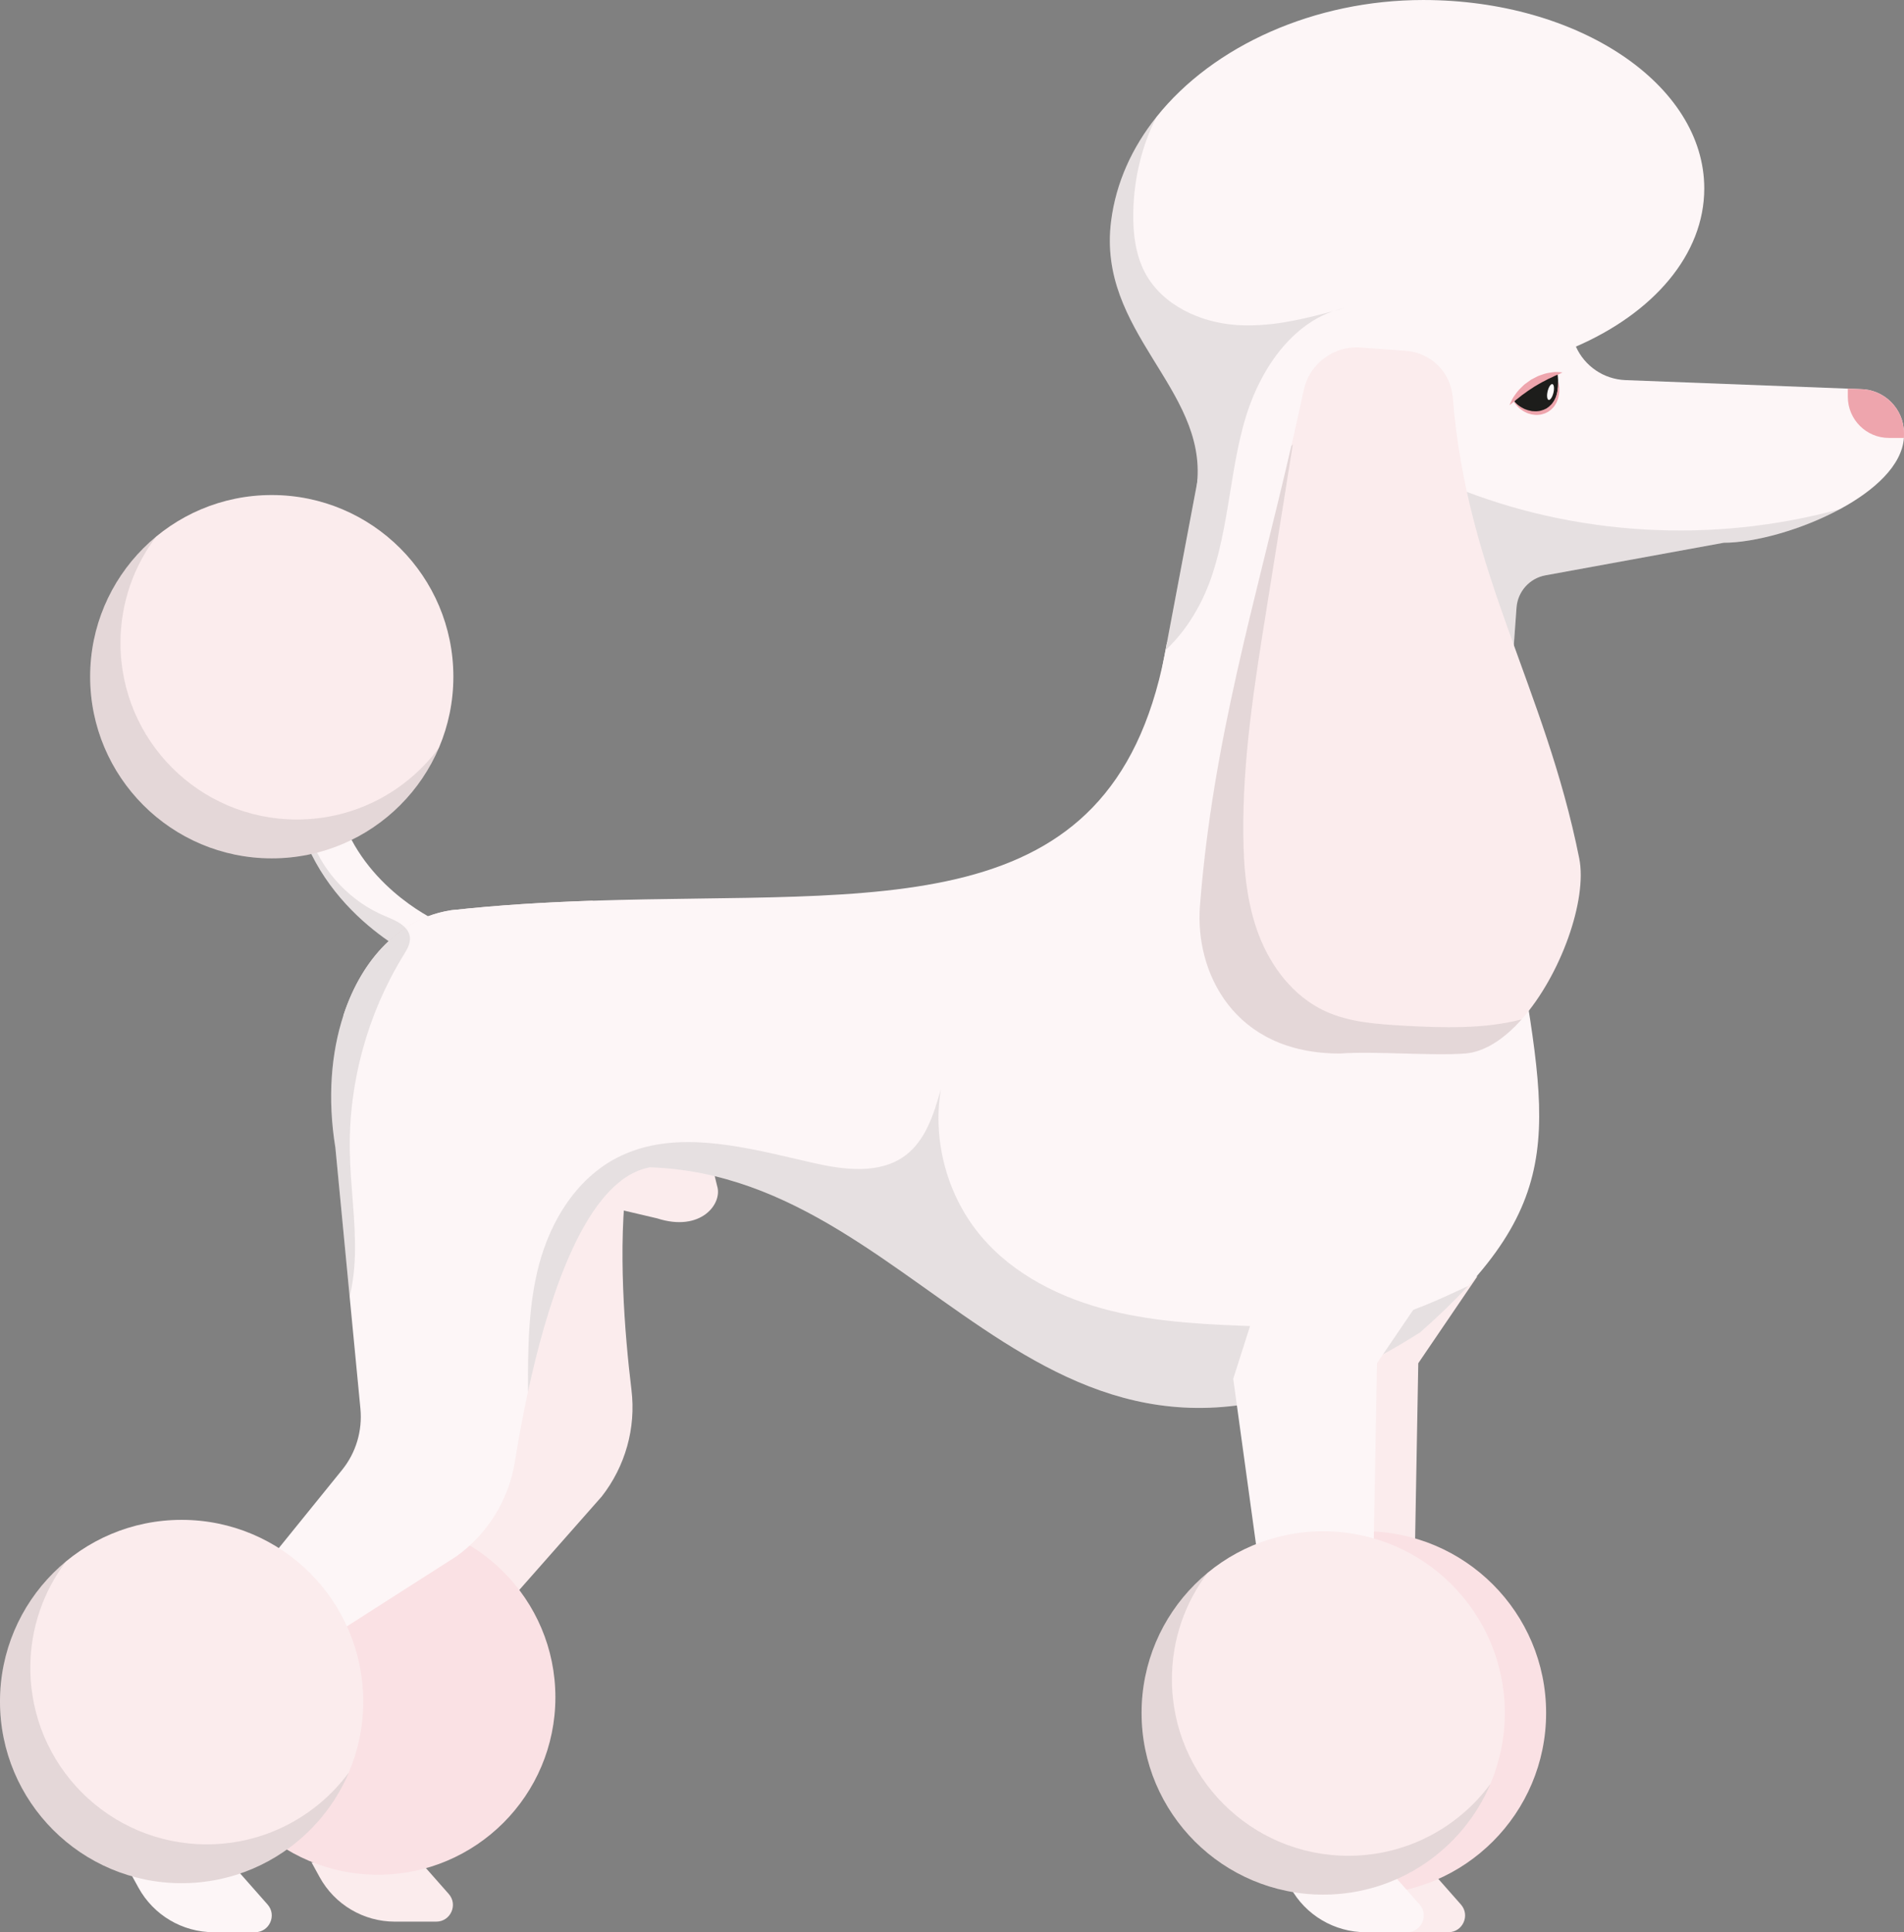 <?xml version="1.0" encoding="UTF-8"?><svg id="_レイヤー_2" xmlns="http://www.w3.org/2000/svg" viewBox="0 0 138.74 140.753"><rect x="0" y="0" width="138.74" height="140.753" fill="#808080" stroke="none"/><defs><style>.cls-1{fill:#eea5ad;}.cls-2{opacity:.1;}.cls-2,.cls-3{fill:#1d1d1b;}.cls-4{fill:#fefafb;}.cls-5{fill:#fbeced;}.cls-6{fill:#fae1e4;}.cls-7{fill:#fdf6f7;}</style></defs><g id="Text"><path class="cls-5" d="M39.749,86.841l8.14,1.913c3.176,1.024,4.775-1.061,4.368-2.356l-.95-3.893-5.876,2.2-5.682,2.136Z"/><path class="cls-5" d="M102.528,140.753h3.014c1.046,0,1.602-1.234.911-2.018l-2.033-2.304h-7.966s.591,1.077.591,1.077c1.099,2.001,3.2,3.245,5.484,3.245Z"/><polygon class="cls-5" points="97.406 133.358 102.733 133.358 103.347 99.305 107.65 92.978 95.255 92.978 92.873 100.438 97.406 133.358"/><path class="cls-6" d="M112.662,124.781c0,7.308-5.925,13.233-13.233,13.233-7.309,0-13.234-5.925-13.234-13.233,0-7.309,5.925-13.234,13.234-13.234,7.308,0,13.233,5.925,13.233,13.234Z"/><path class="cls-7" d="M21.161,55.223c-.053,2.463.448,4.584,1.237,6.379,1.49,3.39,4.026,5.648,5.921,6.958.453.316.869.574,1.226.784.679.395,1.142.6,1.226.637l.616-1.405.621-1.405-.005-.005c-.068-.026-.368-.163-.811-.421-2.032-1.153-7.1-4.711-6.958-11.453l-3.074-.068Z"/><path class="cls-5" d="M28.774,139.984h3.013c1.045,0,1.603-1.234.911-2.018l-2.033-2.304h-7.966s.591,1.077.591,1.077c1.099,2.001,3.201,3.245,5.484,3.245Z"/><path class="cls-5" d="M25.025,73.96c-.012,2.766.658,5.827,2.102,8.881l.946,2.403v.006l1.942,4.929,4.112,10.448c.596,1.506.572,3.184-.061,4.671l-4.401,10.369-1.5,3.54,3.762,3.313,11.917-13.503c1.721-2.2,2.508-4.991,2.17-7.762-.498-4.106-1.014-10.454-.313-15.556.031-.227.062-.448.099-.664.203-1.254.485-2.415.873-3.436.651-1.727,1.579-3.043,2.895-3.688l-5.974-11.499-.314-.609-.098-.19c-3.356.111-6.816.307-10.35.701-3.614.565-6.441,3.473-7.806,7.646Z"/><path class="cls-6" d="M40.47,123.641c0,7.139-5.787,12.926-12.926,12.926s-12.926-5.787-12.926-12.926c0-7.139,5.787-12.926,12.926-12.926s12.926,5.787,12.926,12.926Z"/><path class="cls-7" d="M15.572,140.753h3.014c1.046,0,1.603-1.234.911-2.018l-2.033-2.304h-7.966s.591,1.077.591,1.077c1.099,2.001,3.2,3.245,5.484,3.245Z"/><path class="cls-7" d="M79.942,73.756l27.196,16.948,2.2-30.349v-.01l.526-7.206.642-8.874c.084-1.168.942-2.137,2.1-2.353l12.995-2.374c2.248,0,5.685-.942,8.479-2.453,2.516-1.358,4.511-3.179,4.653-5.184.005-.074.005-.153.005-.226v-.116c0-1.779-1.437-3.216-3.221-3.216l-.874-.032-16.206-.621c-1.584-.063-2.974-1.026-3.605-2.442-.1-.216-.179-.447-.237-.684l-.448-1.821-19.98,1.8-5.011.453-1.926,10.19v.005s-2.19,11.59-2.19,11.59l-.111.574v.005c-.021.126-.047.258-.074.384l-4.916,26.011Z"/><path class="cls-7" d="M87.232,35.191c-.126,1.258.884,1.026,2.5.095,3.663-2.116,10.416-7.832,13.974-7.832,4.1,0,7.921-.81,11.127-2.205,5.632-2.442,9.353-6.69,9.353-11.521,0-7.579-9.169-13.727-20.48-13.727-7.906,0-15.295,3.321-19.427,8.506-1.784,2.232-2.963,4.806-3.316,7.606-1.026,8.063,6.964,12.164,6.269,19.074v.005Z"/><path class="cls-7" d="M29.13,90.704c.295-.179.595-.353.884-.521,5.106-2.947,9.569-4.474,13.569-4.969.753-.095,1.495-.152,2.216-.179.537-.011,1.058-.011,1.569,0,20.906.689,29.08,29.233,56.129,12.011,1.337-1.179,2.484-2.289,3.468-3.358,8.279-9.021,4.747-15.143,2.374-33.333v-.01l-23.996-13.39-.3-.174h-.005c-.032.195-.068.384-.105.574v.005c-.021.126-.047.258-.074.384-3.948,19.843-20.743,17.169-41.68,17.869-3.353.111-6.811.31-10.348.7,0,0-3.805,11.742-4.758,18.932v.005c-.427,3.232-.274,5.548,1.058,5.453Z"/><path class="cls-7" d="M15.408,118.826l2.7,4.232,11.558-7.39,3.616-2.311c2.263-1.642,3.79-4.105,4.232-6.863.237-1.479.553-3.237.958-5.105,1.321-6.116,3.6-13.39,7.227-15.69.532-.332,1.084-.558,1.669-.663l-.3-1.49-.395-1.947-3.079-15.185-.126-.621-.189.011-10.448.51c-.569.09-1.111.237-1.637.432-.579.221-1.126.505-1.647.848-.431.284-.842.605-1.226.968-1.442,1.337-2.574,3.19-3.295,5.4-.905,2.758-1.169,6.079-.589,9.632l1.042,10.874.784,8.148c.153,1.611-.326,3.221-1.347,4.474l-9.506,11.737Z"/><path class="cls-5" d="M26.467,123.948c0,7.308-5.925,13.233-13.234,13.233S0,131.257,0,123.948c0-7.309,5.925-13.233,13.233-13.233s13.234,5.925,13.234,13.233Z"/><path class="cls-3" d="M110.339,29.244c1.512,1.764,3.534.854,3.152-2.051l-2.174.708-.979,1.343Z"/><path class="cls-1" d="M113.543,27.738s-.003.086-.008.237c-.005.074.007.169-.013.27-.015.099-.031.211-.05.334-.038.116-.06.249-.116.373-.058.123-.116.252-.204.365-.072.125-.188.216-.293.315l-.178.126-.198.091c-.136.048-.277.097-.422.102-.143.022-.287.005-.428-.003-.137-.036-.275-.047-.398-.102-.128-.038-.241-.098-.344-.159-.107-.052-.192-.126-.275-.181-.084-.054-.148-.114-.2-.166-.109-.1-.171-.157-.171-.157,0,0,.049.07.136.194.044.063.099.137.176.208.074.073.153.169.263.235.103.078.219.157.354.215.129.076.279.111.432.155.156.018.32.053.485.029.166-.003.331-.053.489-.108l.229-.112.206-.151c.123-.116.245-.237.322-.384.096-.134.145-.291.194-.434.047-.145.057-.292.083-.42.009-.134.004-.258.003-.365.001-.107-.025-.197-.033-.272-.027-.15-.042-.236-.042-.236Z"/><path class="cls-1" d="M113.862,27.131s-.076-.01-.206-.019c-.131,0-.314-.031-.536.008-.111.015-.234.032-.362.058-.131.021-.256.068-.39.113-.132.049-.275.084-.404.16-.132.069-.266.138-.4.208-.123.089-.247.178-.369.265-.126.08-.226.195-.331.292-.213.192-.375.413-.508.604-.14.182-.213.375-.276.495-.058.125-.086.198-.086.198,0,0,.064-.044.167-.125.107-.077.233-.209.41-.336.087-.065.18-.136.272-.216.091-.082.207-.142.309-.225.208-.163.45-.304.68-.462.243-.135.478-.288.715-.399.119-.053.227-.131.336-.173.11-.045.212-.096.307-.143.189-.1.371-.152.485-.213.118-.055.185-.091.185-.091Z"/><path class="cls-4" d="M112.776,28.487c-.079.317-.05.606.065.644.114.039.271-.187.35-.505.079-.317.05-.606-.065-.644s-.271.188-.35.505Z"/><path class="cls-1" d="M134.646,28.313v.59c0,1.653,1.34,2.999,2.999,2.999h1.088c.006-.074.006-.154.006-.227v-.117c0-1.776-1.438-3.214-3.22-3.214l-.873-.031Z"/><path class="cls-2" d="M106.033,46.791c.116,1.142.237,2.311.758,3.326.668,1.295,1.884,2.19,3.074,3.021l.642-8.874c.084-1.168.942-2.137,2.1-2.353l12.995-2.374c2.248,0,5.685-.942,8.479-2.453-9.216,2.526-19.269,1.984-28.127-1.616-.69,3.727-.306,7.553.079,11.321Z"/><path class="cls-2" d="M38.472,101.388c1.321-6.116,3.6-13.39,7.227-15.69.532-.332,1.084-.558,1.669-.663,20.906.689,29.08,29.233,56.129,12.011,1.337-1.179,2.484-2.289,3.468-3.358-.01,0-.016.005-.026.01-2.084.974-4.184,1.953-6.426,2.474-2.832.658-5.779.558-8.69.453-3.668-.131-7.363-.268-10.926-1.153-3.558-.889-7.022-2.595-9.39-5.395-2.474-2.921-3.579-6.958-2.948-10.732-.505,1.79-1.1,3.711-2.59,4.827-1.874,1.395-4.479,1.053-6.758.532-3.985-.911-8.311-2.111-12.143-1.158-.811.206-1.595.506-2.353.921-.395.221-.774.469-1.132.747-2.142,1.637-3.563,4.179-4.279,6.816-.821,3.032-.837,6.216-.832,9.358Z"/><path class="cls-2" d="M97.99,22.432c-.279.058-.553.137-.821.226.274-.074.547-.152.821-.226Z"/><path class="cls-2" d="M85.037,46.781c-.032.195-.068.384-.105.574.142-.126.279-.263.411-.4,1.374-1.416,2.4-3.274,3.011-5.153.69-2.11,1.016-4.321,1.379-6.516.253-1.584.537-3.168.984-4.705.653-2.226,1.805-4.453,3.453-6.037.852-.826,1.842-1.484,2.958-1.874-2.305.621-4.653,1.169-7.021,1.006-2.669-.184-5.416-1.447-6.674-3.811-.705-1.332-.879-2.89-.853-4.4.042-2.4.6-4.832,1.7-6.958-1.784,2.232-2.963,4.806-3.316,7.606-1.026,8.063,6.964,12.164,6.269,19.074v.005s-2.19,11.59-2.19,11.59h-.005Z"/><path class="cls-2" d="M25.024,73.961c-.905,2.758-1.169,6.079-.589,9.632l1.042,10.874c.237-.979.353-1.995.384-2.995.074-2.563-.337-5.116-.374-7.674-.073-4.974,1.3-9.953,3.9-14.19.053-.084.111-.174.158-.263.2-.337.363-.7.321-1.084-.031-.263-.148-.479-.321-.668-.363-.395-.973-.643-1.495-.863-2.447-1.021-4.437-3.09-5.363-5.574-.111.142-.205.295-.289.447,1.49,3.39,4.026,5.648,5.921,6.958-1.442,1.337-2.574,3.19-3.295,5.4Z"/><path class="cls-7" d="M99.517,140.753h3.014c1.046,0,1.603-1.234.911-2.018l-2.033-2.304h-7.966s.591,1.077.591,1.077c1.099,2.001,3.201,3.245,5.484,3.245Z"/><polygon class="cls-7" points="94.396 133.358 99.722 133.358 100.337 99.305 104.639 92.978 92.245 92.978 89.862 100.438 94.396 133.358"/><path class="cls-5" d="M109.651,124.781c0,7.308-5.925,13.233-13.233,13.233-7.309,0-13.234-5.925-13.234-13.233,0-7.309,5.925-13.234,13.234-13.234,7.308,0,13.233,5.925,13.233,13.234Z"/><path class="cls-5" d="M33.036,49.294c0,7.309-5.925,13.234-13.234,13.234-7.309,0-13.233-5.925-13.233-13.234,0-7.309,5.925-13.233,13.233-13.233,7.309,0,13.234,5.925,13.234,13.233Z"/><path class="cls-2" d="M88,114.57c-1.635,2.157-2.606,4.844-2.606,7.759,0,7.1,5.756,12.857,12.857,12.857,4.246,0,8.01-2.06,10.352-5.233-2.014,4.739-6.711,8.063-12.185,8.063-7.309,0-13.234-5.925-13.234-13.233,0-4.111,1.875-7.784,4.816-10.212Z"/><path class="cls-2" d="M4.816,113.737c-1.635,2.157-2.606,4.844-2.606,7.759,0,7.1,5.756,12.857,12.857,12.857,4.246,0,8.01-2.06,10.352-5.233-2.014,4.739-6.711,8.063-12.185,8.063-7.308,0-13.233-5.925-13.233-13.233,0-4.111,1.875-7.784,4.816-10.212Z"/><path class="cls-2" d="M11.385,39.083c-1.635,2.156-2.606,4.844-2.606,7.758,0,7.101,5.756,12.857,12.857,12.857,4.247,0,8.01-2.06,10.352-5.233-2.013,4.74-6.711,8.063-12.185,8.063-7.309,0-13.233-5.925-13.233-13.234,0-4.111,1.874-7.784,4.816-10.211Z"/><path class="cls-5" d="M97.643,76.745c2.463-.184,6.653.179,9.116,0,1.447-.116,2.868-1.079,4.121-2.49,2.842-3.2,4.8-8.706,4.195-11.727-2.511-12.548-8.19-20.632-9.216-33.585-.142-1.816-1.595-3.253-3.406-3.384-1.121-.084-2.179-.158-3.295-.242-1.969-.147-3.758,1.179-4.163,3.116-.289,1.373-.589,2.721-.9,4.053-2.621,11.379-5.716,21.416-6.658,33.522-.368,4.769,2.426,10.753,10.206,10.737Z"/><path class="cls-2" d="M97.643,76.745c2.463-.184,6.653.179,9.116,0,1.447-.116,2.868-1.079,4.121-2.49-2.706.716-5.753.621-8.59.463-1.968-.116-3.989-.242-5.774-1.079-2.258-1.058-3.89-3.184-4.784-5.516-.89-2.326-1.116-4.858-1.137-7.353-.053-5.484.816-10.932,1.684-16.348.642-4.016,1.284-8.032,1.926-12.048-.037.037-.074.074-.111.111-2.621,11.379-5.716,21.416-6.658,33.522-.368,4.769,2.426,10.753,10.206,10.737Z"/></g></svg>
